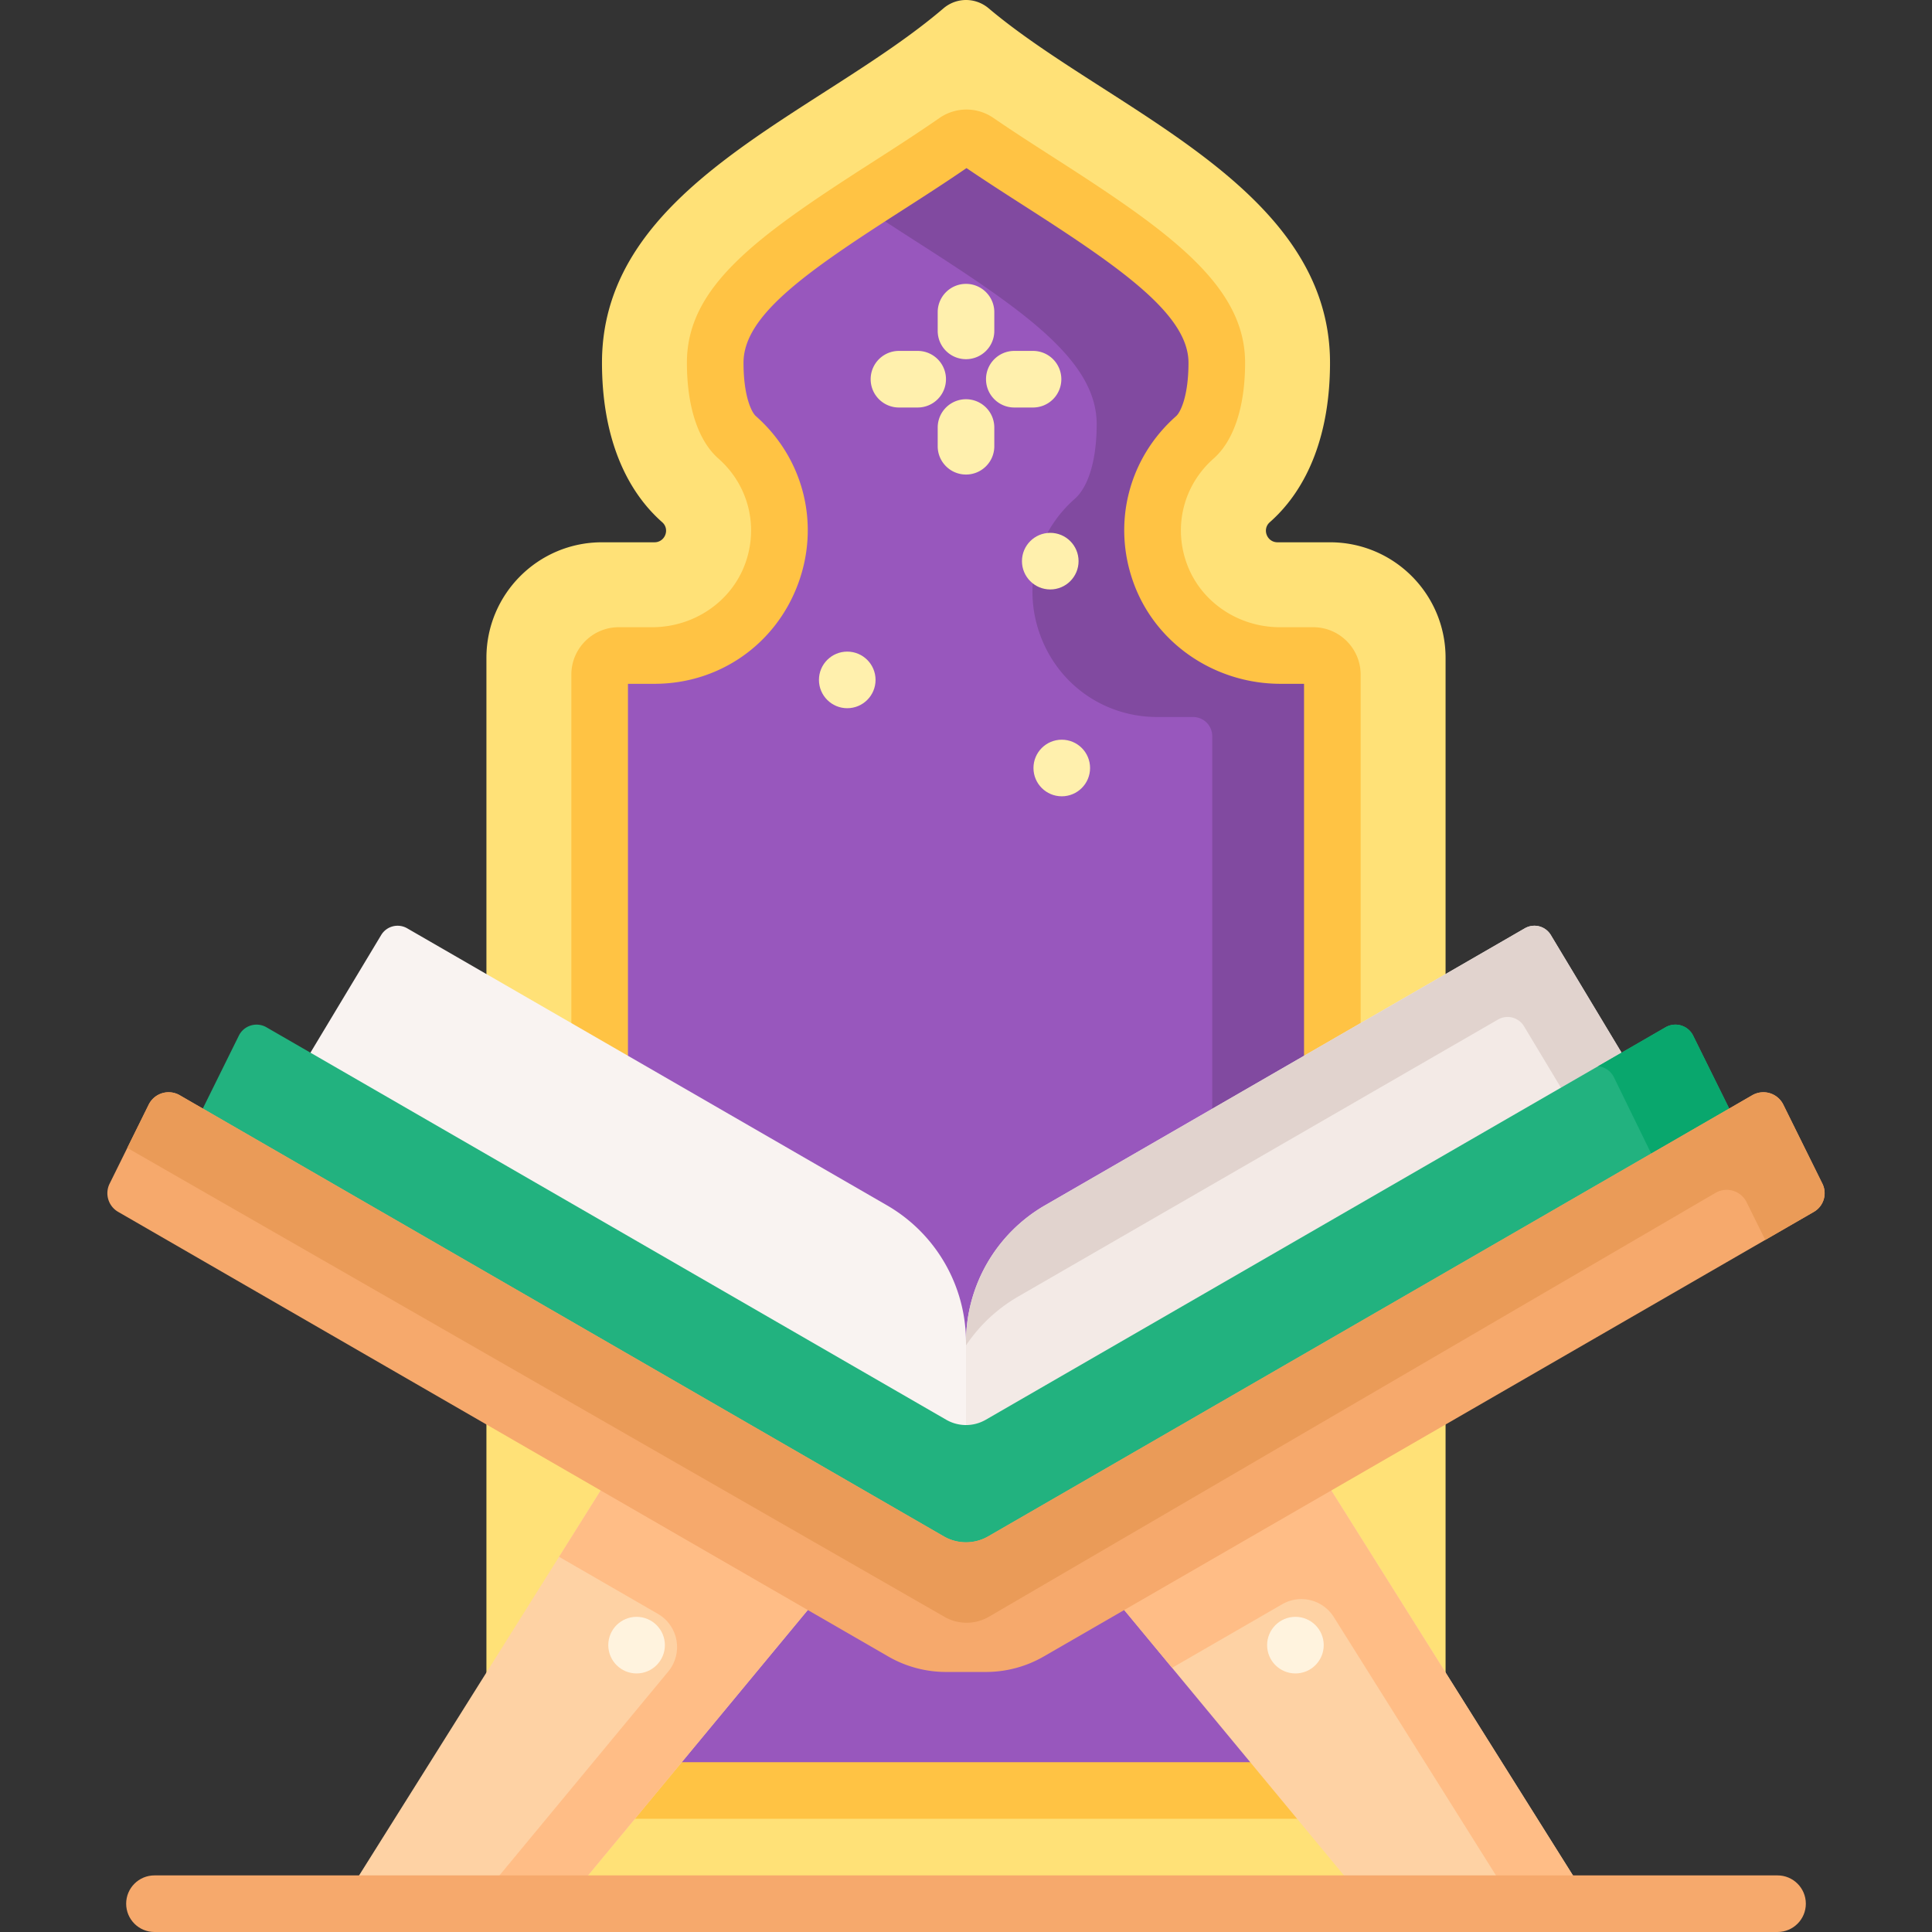 <svg xmlns="http://www.w3.org/2000/svg" xmlns:xlink="http://www.w3.org/1999/xlink" xmlns:svgjs="http://svgjs.com/svgjs" id="svg-8559" width="512" height="512" x="0" y="0" viewBox="0 0 512 512" style="enable-background:new 0 0 512 512" xml:space="preserve" class=""><rect x="0" y="0" width="512" height="512" fill="#333333" stroke="none"/><g><g fill="#FFE177"><path d="M234.549 320.282C247.164 327.565 255 341.139 255 355.704h2c0-14.565 7.836-28.139 20.451-35.422l105.641-60.992v-84.954c0-16.914-13.711-30.625-30.625-30.625h-13.92c-2.795 0-4.139-3.464-2.043-5.313 10.177-8.982 15.963-23.477 15.963-42.282 0-46.856-58.543-66.98-90.464-93.915-3.48-2.937-8.522-2.939-11.985.018-32.97 28.159-90.486 46.911-90.486 93.897 0 18.805 5.786 33.3 15.963 42.282 2.096 1.85.753 5.313-2.043 5.313h-13.92c-16.913 0-30.625 13.711-30.625 30.625v84.954zM276.106 438.117a29.673 29.673 0 0 1-14.816 3.97h-10.58a29.67 29.67 0 0 1-14.816-3.97l-22.058-12.734L153.711 498h204.578l-60.125-72.617zM128.908 445.114l31.682-50.473-31.682-18.292zM383.092 445.114v-68.765l-31.682 18.292z" fill="#FFE177" data-original="#ffe177" class=""></path></g><path fill="#9857BD" d="M234.549 320.282C247.164 327.565 255 341.139 255 355.704h2c0-14.565 7.836-28.139 20.451-35.422l75.636-43.668v-97.821a5.075 5.075 0 0 0-5.075-5.075h-9.464c-13.878 0-26.018-8.39-30.929-21.374-4.903-12.968-1.358-27.272 9.03-36.44 3.694-3.261 5.814-10.474 5.814-19.787 0-16.521-18.427-29.571-46.54-47.595-5.621-3.605-11.336-7.269-16.906-11.088a5.098 5.098 0 0 0-5.801.018c-6.097 4.232-12.349 8.243-18.492 12.183C206.61 67.671 189.54 79.8 189.54 96.117c0 9.313 2.119 16.526 5.812 19.786 10.39 9.169 13.935 23.473 9.031 36.441-4.91 12.984-17.051 21.374-30.929 21.374h-9.464a5.075 5.075 0 0 0-5.075 5.075v97.822zM276.106 438.117a29.673 29.673 0 0 1-14.816 3.97h-10.58a29.67 29.67 0 0 1-14.816-3.97l-22.058-12.734-40.663 49.112h165.655l-40.663-49.112z" data-original="#9857bd"></path><path fill="#814AA0" d="M290.632 112.417c0 9.313-2.119 16.526-5.814 19.787-10.389 9.168-13.934 23.472-9.03 36.44 4.91 12.984 17.051 21.374 30.929 21.374h9.464a5.077 5.077 0 0 1 5.076 5.076v99.897l31.83-18.377v-97.821a5.075 5.075 0 0 0-5.075-5.075h-9.464c-13.878 0-26.018-8.39-30.929-21.374-4.903-12.968-1.358-27.272 9.03-36.44 3.694-3.261 5.814-10.474 5.814-19.788 0-16.52-18.427-29.57-46.54-47.595-5.621-3.604-11.336-7.269-16.906-11.088a5.098 5.098 0 0 0-5.801.018c-6.097 4.232-12.349 8.243-18.492 12.183a1018.485 1018.485 0 0 0-6.952 4.496c5.385 3.676 10.896 7.214 16.321 10.693 28.111 18.024 46.539 31.074 46.539 47.594z" data-original="#814aa0"></path><path fill="#FFC344" d="m345.037 481.994-12.42-15H179.383l-12.42 15zM314.962 96.116c0 8.916-2.143 13.164-3.276 14.164-12.594 11.114-16.993 28.375-11.299 44.132 5.875 16.258 21.677 26.805 38.964 26.805h6.235v99.728l15-8.66v-93.491c0-6.946-5.631-12.576-12.576-12.576h-8.847c-10.994 0-21.076-6.716-24.733-17.084-3.483-9.874-.699-20.652 7.182-27.606 5.385-4.753 8.351-13.777 8.351-25.41 0-20.335-19.794-34.547-49.992-53.908-5.521-3.541-11.23-7.201-16.715-10.962a12.575 12.575 0 0 0-14.299.03c-5.987 4.157-12.233 8.164-18.283 12.045-30.261 19.413-48.635 32.654-48.635 52.795 0 11.633 2.965 20.657 8.35 25.409 7.882 6.956 10.667 17.737 7.181 27.611-3.659 10.366-13.742 17.08-24.734 17.08h-8.845c-6.946 0-12.576 5.631-12.576 12.576v93.491l15 8.66v-99.728h7.04c17.026 0 31.92-10.292 37.944-26.222 6.017-15.912 1.666-33.465-11.084-44.716-1.133-1-3.275-5.247-3.275-14.163 0-12.464 16.524-23.997 41.744-40.176 5.701-3.657 11.582-7.43 17.354-11.394 5.24 3.557 10.569 6.975 15.738 10.288 25.227 16.177 43.086 28.606 43.086 41.282z" data-original="#ffc344" class=""></path><path fill="#FED2A4" d="m155.009 498 59.536-71.906-54.961-31.731L94.531 498z" data-original="#fed2a4"></path><path fill="#FFBD86" d="M177.104 442.964 131.536 498h23.473l59.535-71.906-54.961-31.732-11.428 18.207 26.205 15.13c5.443 3.142 6.752 10.424 2.744 15.265z" data-original="#ffbd86"></path><path fill="#FED2A4" d="m417.469 498-65.053-103.637-54.961 31.731L356.991 498z" data-original="#fed2a4"></path><path fill="#FFBD86" d="M339.795 425.139a10.152 10.152 0 0 1 13.673 3.394L397.072 498h20.397l-65.052-103.637-54.961 31.732 13.158 15.892z" data-original="#ffbd86"></path><path fill="#F3EAE6" d="M410.982 247.79a5.075 5.075 0 0 0-6.887-1.78l-127.144 73.407A41.898 41.898 0 0 0 256 355.704l-1 .93v20.668l1 1.367c2.014 0 4-.532 5.745-1.538l168.508-97.289z" data-original="#f3eae6"></path><path fill="#E1D3CE" d="m269.845 343.594 127.144-73.407a5.075 5.075 0 0 1 6.887 1.78l10.311 17.148 16.066-9.276-19.271-32.051a5.075 5.075 0 0 0-6.887-1.78l-127.144 73.407A41.904 41.904 0 0 0 256 355.704v.839a41.855 41.855 0 0 1 13.845-12.949z" data-original="#e1d3ce"></path><path fill="#F9F3F1" d="M250.255 377.13a11.518 11.518 0 0 0 5.745 1.539v-22.964a41.9 41.9 0 0 0-20.951-36.288L107.905 246.01a5.075 5.075 0 0 0-6.887 1.78l-19.272 32.05z" data-original="#f9f3f1"></path><path fill="#22B27F" d="M249.606 408.03c1.941 1.121 4.153 1.713 6.394 1.713s4.453-.592 6.394-1.713l196.314-113.342-10.006-20.235a5.237 5.237 0 0 0-7.314-2.214L261.238 376.25a10.476 10.476 0 0 1-10.475 0L70.612 272.24a5.237 5.237 0 0 0-7.314 2.214l-10.006 20.235z" data-original="#22b27f"></path><path fill="#09A76D" d="M448.702 274.454a5.237 5.237 0 0 0-7.314-2.214l-17.896 10.332a5.233 5.233 0 0 1 4.203 2.893l10.336 21.162 20.678-11.938z" data-original="#09a76d"></path><path fill="#F6A96C" d="M250.71 443.087h10.581a30.628 30.628 0 0 0 15.316-4.104l204.085-117.829a5.704 5.704 0 0 0 2.261-7.469l-10.36-20.95a5.888 5.888 0 0 0-8.221-2.489L261.887 407.151a11.775 11.775 0 0 1-11.774 0L47.628 290.246a5.888 5.888 0 0 0-8.221 2.489l-10.36 20.95a5.705 5.705 0 0 0 2.261 7.469l204.085 117.829a30.632 30.632 0 0 0 15.317 4.104z" data-original="#f6a96c"></path><path fill="#EA9B58" d="m482.953 313.685-10.36-20.95a5.888 5.888 0 0 0-8.221-2.489L261.887 407.151a11.775 11.775 0 0 1-11.774 0L47.628 290.246a5.888 5.888 0 0 0-8.221 2.489l-5.674 11.474 216.544 124.26a11.775 11.775 0 0 0 11.774 0L454.648 316.11a5.888 5.888 0 0 1 8.221 2.489l4.942 9.993 12.881-7.437a5.705 5.705 0 0 0 2.261-7.47z" data-original="#ea9b58"></path><path fill="#F6A96C" d="M471.066 512H40.934c-4.142 0-7.5-3.357-7.5-7.5s3.358-7.5 7.5-7.5h430.132c4.142 0 7.5 3.357 7.5 7.5s-3.358 7.5-7.5 7.5z" data-original="#f6a96c"></path><g fill="#FFF0AD"><path d="M256 95.188a7.5 7.5 0 0 0 7.5-7.5V82.73c0-4.143-3.358-7.5-7.5-7.5s-7.5 3.357-7.5 7.5v4.958a7.5 7.5 0 0 0 7.5 7.5zM256 105.801a7.5 7.5 0 0 0-7.5 7.5v4.957c0 4.143 3.358 7.5 7.5 7.5s7.5-3.357 7.5-7.5v-4.957a7.5 7.5 0 0 0-7.5-7.5zM243.193 92.994h-4.958c-4.142 0-7.5 3.357-7.5 7.5s3.358 7.5 7.5 7.5h4.958c4.142 0 7.5-3.357 7.5-7.5s-3.358-7.5-7.5-7.5zM281.264 100.494a7.5 7.5 0 0 0-7.5-7.5h-4.958c-4.142 0-7.5 3.357-7.5 7.5s3.358 7.5 7.5 7.5h4.958a7.5 7.5 0 0 0 7.5-7.5z" fill="#FFF0AD" data-original="#fff0ad"></path><circle cx="278.33" cy="148.71" r="7.5" fill="#FFF0AD" data-original="#fff0ad"></circle><circle cx="281.38" cy="203.529" r="7.5" fill="#FFF0AD" data-original="#fff0ad"></circle><circle cx="224.53" cy="180.183" r="7.5" fill="#FFF0AD" data-original="#fff0ad"></circle></g><g fill="#FFF3DE"><circle cx="168.7" cy="435.979" r="7.5" fill="#FFF3DE" data-original="#fff3de"></circle><circle cx="343.3" cy="435.979" r="7.5" fill="#FFF3DE" data-original="#fff3de"></circle></g></g></svg>